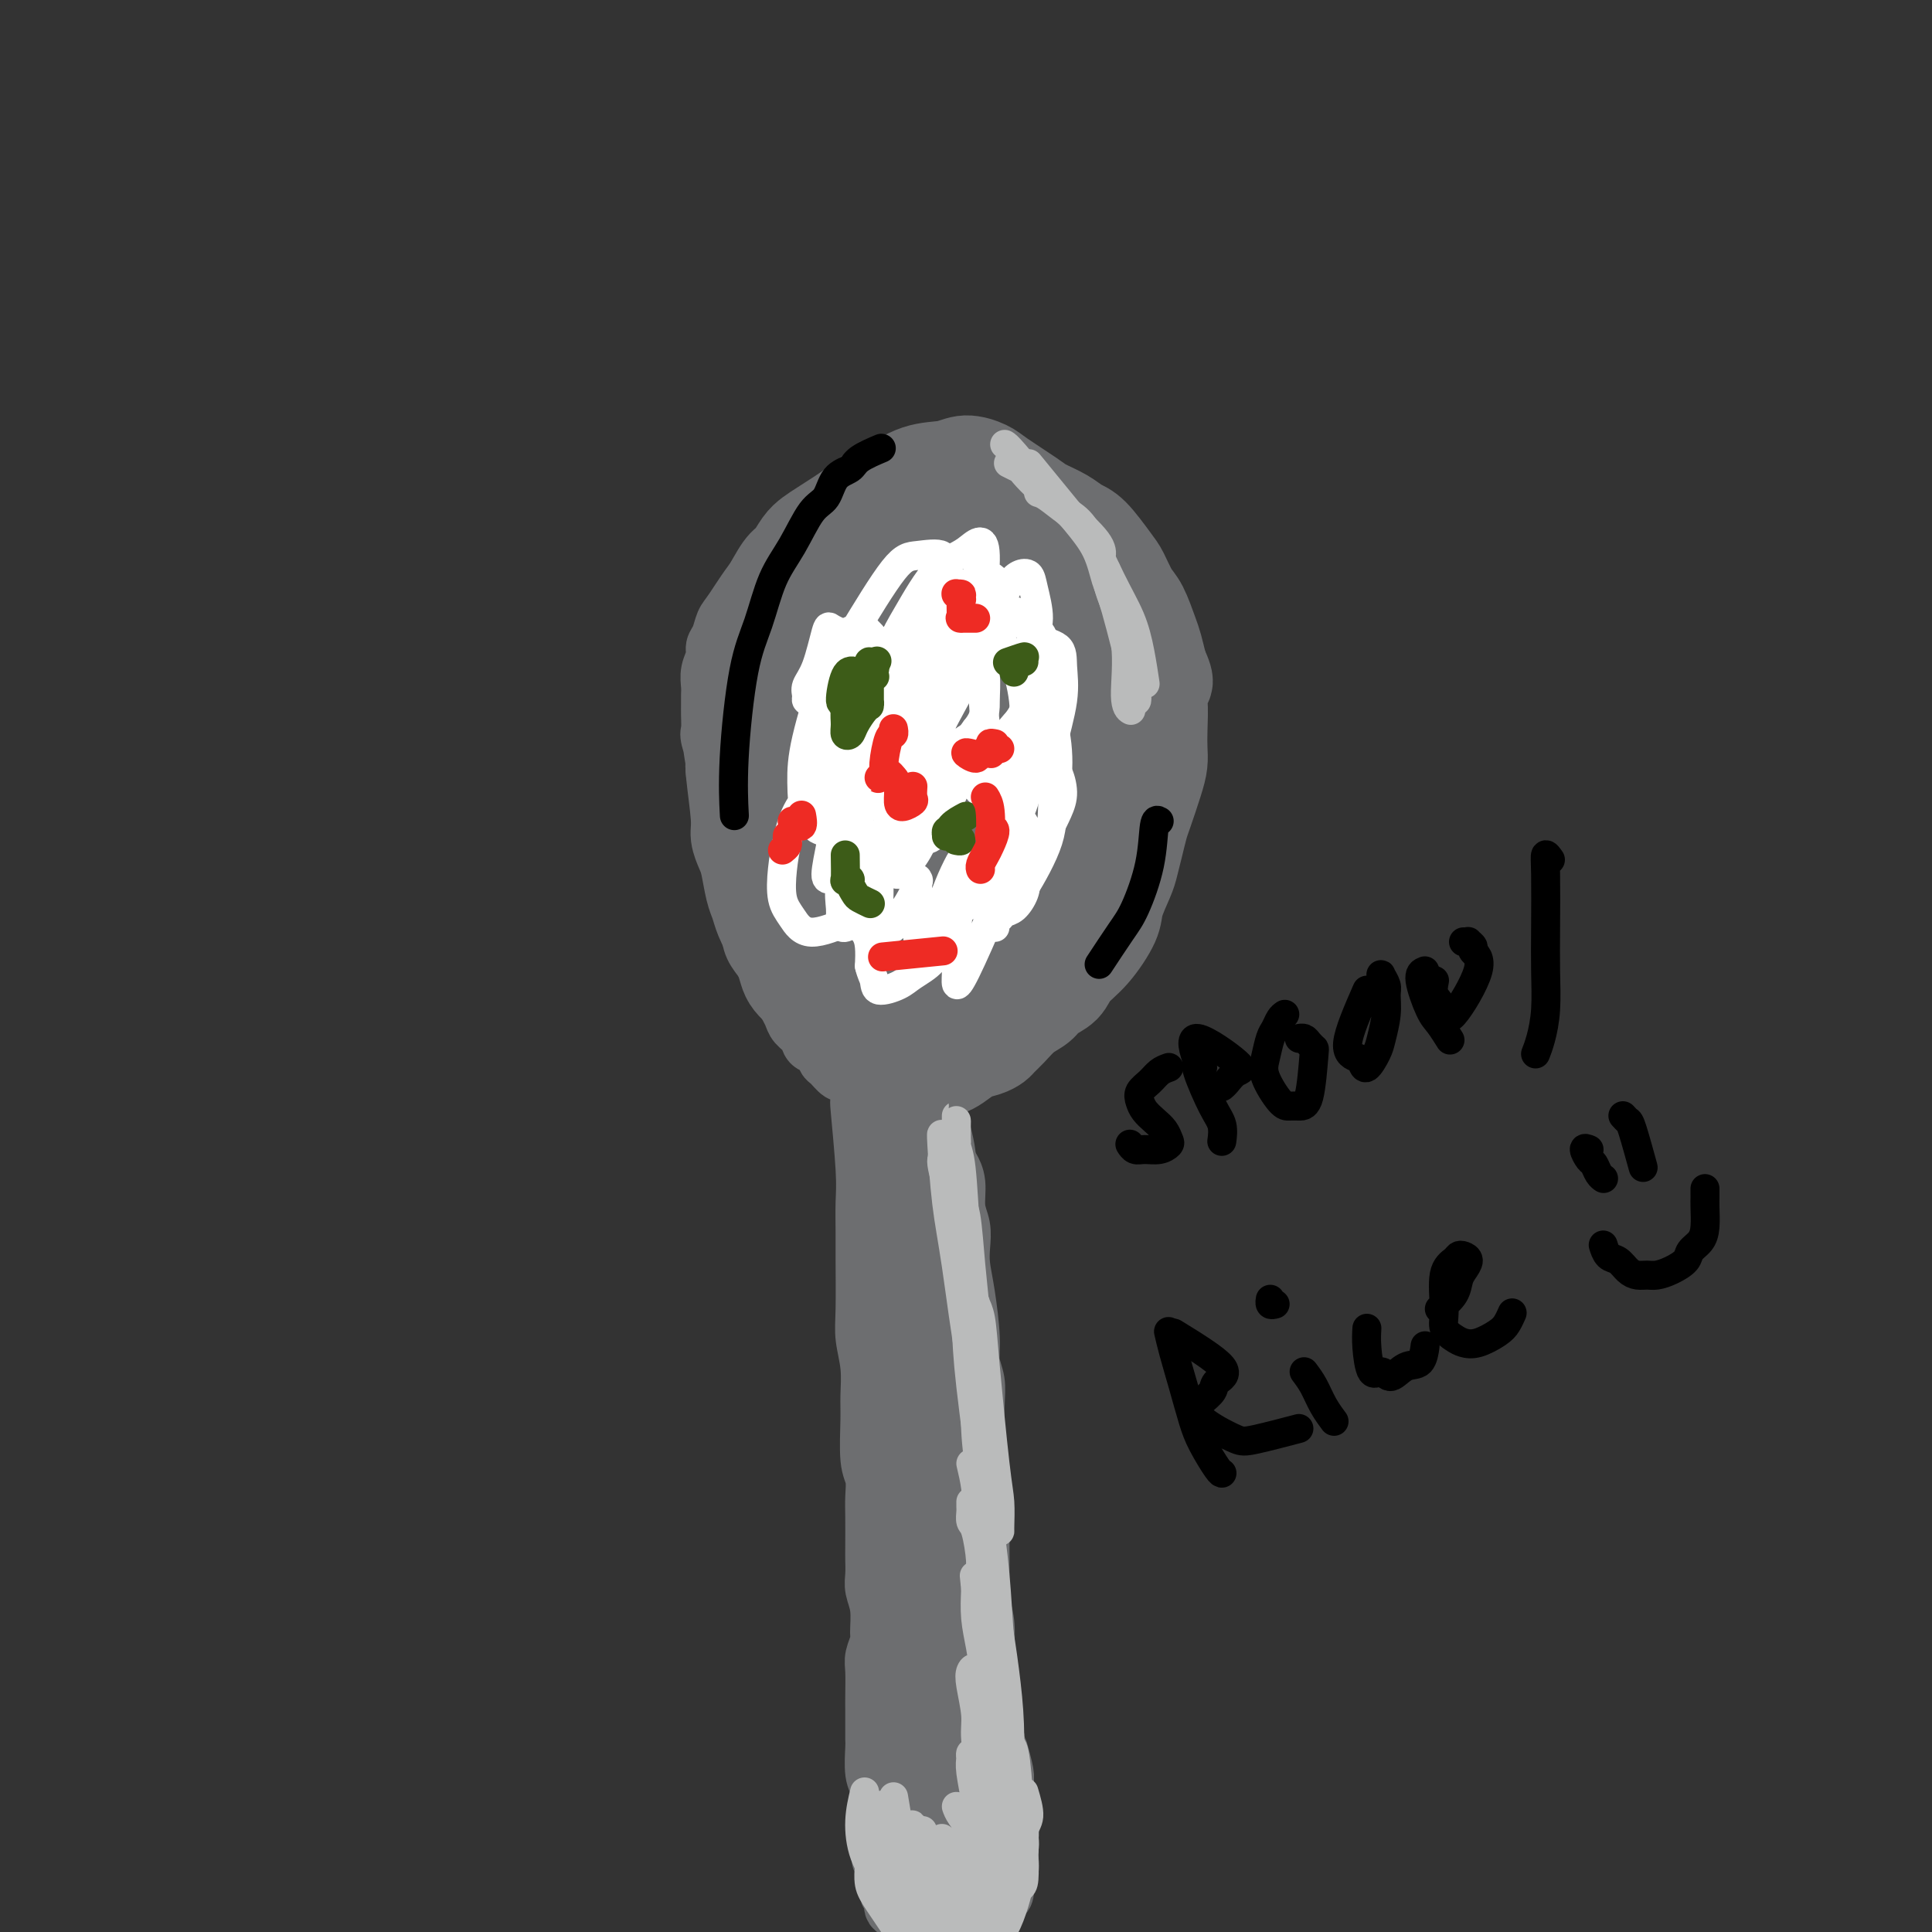 <svg viewBox='0 0 400 400' version='1.1' xmlns='http://www.w3.org/2000/svg' xmlns:xlink='http://www.w3.org/1999/xlink'><rect x="0" y="0" width="400" height="400" fill="#333333" stroke="none"/><g fill='none' stroke='#6D6E70' stroke-width='20' stroke-linecap='round' stroke-linejoin='round'><path d='M186,221c-1.169,-0.446 -2.339,-0.892 -3,-1c-0.661,-0.108 -0.815,0.122 -1,0c-0.185,-0.122 -0.402,-0.595 -1,-1c-0.598,-0.405 -1.578,-0.742 -2,-1c-0.422,-0.258 -0.287,-0.438 -1,-1c-0.713,-0.562 -2.274,-1.505 -3,-2c-0.726,-0.495 -0.617,-0.541 -1,-1c-0.383,-0.459 -1.258,-1.330 -2,-2c-0.742,-0.670 -1.351,-1.137 -2,-2c-0.649,-0.863 -1.339,-2.120 -2,-3c-0.661,-0.880 -1.293,-1.382 -2,-2c-0.707,-0.618 -1.488,-1.351 -2,-2c-0.512,-0.649 -0.753,-1.213 -1,-2c-0.247,-0.787 -0.500,-1.797 -1,-3c-0.500,-1.203 -1.247,-2.598 -2,-4c-0.753,-1.402 -1.511,-2.812 -2,-4c-0.489,-1.188 -0.710,-2.156 -1,-3c-0.290,-0.844 -0.651,-1.564 -1,-3c-0.349,-1.436 -0.686,-3.589 -1,-5c-0.314,-1.411 -0.606,-2.082 -1,-3c-0.394,-0.918 -0.890,-2.083 -1,-3c-0.110,-0.917 0.167,-1.584 0,-4c-0.167,-2.416 -0.778,-6.579 -1,-9c-0.222,-2.421 -0.056,-3.099 0,-4c0.056,-0.901 0.000,-2.026 0,-3c-0.000,-0.974 0.055,-1.797 0,-3c-0.055,-1.203 -0.221,-2.786 0,-4c0.221,-1.214 0.829,-2.058 1,-3c0.171,-0.942 -0.094,-1.984 0,-3c0.094,-1.016 0.547,-2.008 1,-3'/><path d='M154,137c0.262,-4.077 -0.082,-2.770 0,-3c0.082,-0.230 0.592,-1.999 1,-3c0.408,-1.001 0.714,-1.236 1,-2c0.286,-0.764 0.552,-2.057 1,-3c0.448,-0.943 1.079,-1.537 2,-3c0.921,-1.463 2.134,-3.794 3,-5c0.866,-1.206 1.386,-1.288 2,-2c0.614,-0.712 1.323,-2.054 2,-3c0.677,-0.946 1.323,-1.494 2,-2c0.677,-0.506 1.386,-0.969 3,-2c1.614,-1.031 4.133,-2.629 6,-4c1.867,-1.371 3.082,-2.516 4,-3c0.918,-0.484 1.538,-0.309 3,-1c1.462,-0.691 3.767,-2.248 6,-3c2.233,-0.752 4.395,-0.700 6,-1c1.605,-0.300 2.655,-0.954 4,-1c1.345,-0.046 2.986,0.515 4,1c1.014,0.485 1.402,0.893 3,2c1.598,1.107 4.408,2.912 6,4c1.592,1.088 1.967,1.457 3,2c1.033,0.543 2.724,1.260 4,2c1.276,0.740 2.138,1.504 3,2c0.862,0.496 1.725,0.724 3,2c1.275,1.276 2.961,3.598 4,5c1.039,1.402 1.430,1.883 2,3c0.570,1.117 1.318,2.871 2,4c0.682,1.129 1.296,1.632 2,3c0.704,1.368 1.497,3.599 2,5c0.503,1.401 0.715,1.972 1,3c0.285,1.028 0.642,2.514 1,4'/><path d='M240,138c2.166,4.696 0.581,2.938 0,3c-0.581,0.062 -0.158,1.946 0,4c0.158,2.054 0.050,4.280 0,6c-0.050,1.720 -0.041,2.935 0,4c0.041,1.065 0.113,1.982 0,3c-0.113,1.018 -0.412,2.139 -1,4c-0.588,1.861 -1.466,4.463 -2,6c-0.534,1.537 -0.725,2.007 -1,3c-0.275,0.993 -0.635,2.507 -1,4c-0.365,1.493 -0.736,2.966 -1,4c-0.264,1.034 -0.420,1.631 -1,3c-0.580,1.369 -1.582,3.511 -2,5c-0.418,1.489 -0.251,2.324 -1,4c-0.749,1.676 -2.412,4.192 -4,6c-1.588,1.808 -3.100,2.906 -4,4c-0.900,1.094 -1.189,2.183 -2,3c-0.811,0.817 -2.143,1.360 -3,2c-0.857,0.640 -1.237,1.376 -2,2c-0.763,0.624 -1.908,1.137 -3,2c-1.092,0.863 -2.130,2.076 -3,3c-0.870,0.924 -1.574,1.561 -2,2c-0.426,0.439 -0.576,0.682 -1,1c-0.424,0.318 -1.122,0.711 -2,1c-0.878,0.289 -1.936,0.473 -3,1c-1.064,0.527 -2.133,1.395 -3,2c-0.867,0.605 -1.531,0.946 -2,1c-0.469,0.054 -0.742,-0.178 -1,0c-0.258,0.178 -0.502,0.765 -1,1c-0.498,0.235 -1.249,0.117 -2,0'/><path d='M192,222c-2.777,1.315 -2.218,1.104 -2,1c0.218,-0.104 0.096,-0.099 0,0c-0.096,0.099 -0.167,0.292 0,0c0.167,-0.292 0.571,-1.068 1,-2c0.429,-0.932 0.885,-2.019 1,-3c0.115,-0.981 -0.109,-1.855 0,-4c0.109,-2.145 0.551,-5.560 1,-9c0.449,-3.440 0.904,-6.906 1,-11c0.096,-4.094 -0.169,-8.817 0,-14c0.169,-5.183 0.771,-10.827 1,-16c0.229,-5.173 0.086,-9.876 0,-15c-0.086,-5.124 -0.114,-10.669 0,-14c0.114,-3.331 0.371,-4.448 0,-5c-0.371,-0.552 -1.371,-0.540 -2,-1c-0.629,-0.460 -0.889,-1.392 -2,-1c-1.111,0.392 -3.073,2.109 -5,4c-1.927,1.891 -3.820,3.957 -5,7c-1.180,3.043 -1.649,7.063 -3,11c-1.351,3.937 -3.584,7.790 -2,14c1.584,6.210 6.985,14.779 10,18c3.015,3.221 3.645,1.096 5,-1c1.355,-2.096 3.436,-4.163 5,-6c1.564,-1.837 2.611,-3.443 4,-8c1.389,-4.557 3.121,-12.066 4,-18c0.879,-5.934 0.904,-10.295 1,-15c0.096,-4.705 0.263,-9.756 0,-14c-0.263,-4.244 -0.955,-7.681 -2,-10c-1.045,-2.319 -2.441,-3.520 -5,-3c-2.559,0.520 -6.279,2.760 -10,5'/><path d='M188,112c-5.287,9.959 -13.505,32.357 -17,47c-3.495,14.643 -2.266,21.531 0,29c2.266,7.469 5.570,15.521 8,17c2.430,1.479 3.988,-3.613 5,-4c1.012,-0.387 1.479,3.933 5,-11c3.521,-14.933 10.098,-49.119 13,-64c2.902,-14.881 2.130,-10.459 0,-14c-2.130,-3.541 -5.619,-15.047 -12,-10c-6.381,5.047 -15.653,26.645 -20,43c-4.347,16.355 -3.770,27.467 -4,36c-0.230,8.533 -1.268,14.488 1,19c2.268,4.512 7.842,7.580 11,8c3.158,0.420 3.901,-1.809 6,-7c2.099,-5.191 5.553,-13.344 8,-20c2.447,-6.656 3.885,-11.815 5,-17c1.115,-5.185 1.906,-10.395 2,-15c0.094,-4.605 -0.508,-8.605 -1,-12c-0.492,-3.395 -0.875,-6.186 -3,-9c-2.125,-2.814 -5.992,-5.651 -9,-6c-3.008,-0.349 -5.156,1.791 -8,4c-2.844,2.209 -6.384,4.488 -9,8c-2.616,3.512 -4.308,8.256 -6,13'/><path d='M163,147c-2.190,6.546 -4.665,16.411 -5,23c-0.335,6.589 1.469,9.902 3,13c1.531,3.098 2.789,5.980 5,7c2.211,1.020 5.377,0.179 8,-1c2.623,-1.179 4.704,-2.697 8,-8c3.296,-5.303 7.806,-14.391 11,-21c3.194,-6.609 5.071,-10.739 7,-15c1.929,-4.261 3.910,-8.655 5,-12c1.090,-3.345 1.290,-5.642 1,-6c-0.290,-0.358 -1.071,1.223 -2,4c-0.929,2.777 -2.005,6.748 -3,11c-0.995,4.252 -1.907,8.783 -3,13c-1.093,4.217 -2.367,8.121 -2,14c0.367,5.879 2.375,13.734 4,16c1.625,2.266 2.868,-1.055 4,-4c1.132,-2.945 2.153,-5.514 3,-8c0.847,-2.486 1.520,-4.891 3,-10c1.480,-5.109 3.766,-12.924 5,-18c1.234,-5.076 1.417,-7.412 2,-10c0.583,-2.588 1.565,-5.426 2,-7c0.435,-1.574 0.321,-1.883 0,-2c-0.321,-0.117 -0.850,-0.041 -2,3c-1.150,3.041 -2.922,9.048 -4,14c-1.078,4.952 -1.463,8.850 -2,13c-0.537,4.150 -1.224,8.552 -1,12c0.224,3.448 1.361,5.940 2,8c0.639,2.060 0.779,3.686 2,3c1.221,-0.686 3.521,-3.685 5,-7c1.479,-3.315 2.137,-6.947 3,-11c0.863,-4.053 1.932,-8.526 3,-13'/><path d='M225,148c2.164,-6.908 2.073,-8.678 2,-13c-0.073,-4.322 -0.128,-11.194 -1,-14c-0.872,-2.806 -2.560,-1.544 -4,0c-1.440,1.544 -2.632,3.372 -4,6c-1.368,2.628 -2.911,6.056 -4,10c-1.089,3.944 -1.726,8.403 -3,15c-1.274,6.597 -3.187,15.333 -4,21c-0.813,5.667 -0.525,8.265 0,10c0.525,1.735 1.286,2.608 2,3c0.714,0.392 1.380,0.303 3,-3c1.620,-3.303 4.195,-9.820 6,-15c1.805,-5.180 2.840,-9.022 4,-13c1.160,-3.978 2.446,-8.093 3,-12c0.554,-3.907 0.378,-7.606 0,-7c-0.378,0.606 -0.956,5.519 -2,9c-1.044,3.481 -2.553,5.532 -4,8c-1.447,2.468 -2.830,5.355 -4,8c-1.170,2.645 -2.126,5.049 -4,9c-1.874,3.951 -4.665,9.448 -6,12c-1.335,2.552 -1.212,2.160 -1,2c0.212,-0.160 0.514,-0.087 1,-1c0.486,-0.913 1.158,-2.813 2,-5c0.842,-2.187 1.856,-4.661 3,-8c1.144,-3.339 2.419,-7.541 3,-9c0.581,-1.459 0.468,-0.174 0,2c-0.468,2.174 -1.291,5.237 -2,9c-0.709,3.763 -1.303,8.225 -2,12c-0.697,3.775 -1.495,6.862 -3,11c-1.505,4.138 -3.716,9.325 -5,12c-1.284,2.675 -1.642,2.837 -2,3'/><path d='M199,210c-1.164,2.266 -0.575,0.430 0,-1c0.575,-1.430 1.136,-2.454 2,-5c0.864,-2.546 2.032,-6.613 3,-9c0.968,-2.387 1.735,-3.093 2,-4c0.265,-0.907 0.028,-2.017 0,-2c-0.028,0.017 0.154,1.159 0,2c-0.154,0.841 -0.644,1.381 -1,3c-0.356,1.619 -0.579,4.318 -1,6c-0.421,1.682 -1.041,2.348 -1,3c0.041,0.652 0.742,1.291 1,1c0.258,-0.291 0.074,-1.512 0,-2c-0.074,-0.488 -0.037,-0.244 0,0'/></g>
<g fill='none' stroke='#6D6E70' stroke-width='12' stroke-linecap='round' stroke-linejoin='round'><path d='M178,229c-0.113,-0.765 -0.227,-1.529 0,1c0.227,2.529 0.793,8.353 1,12c0.207,3.647 0.054,5.117 0,7c-0.054,1.883 -0.011,4.178 0,6c0.011,1.822 -0.011,3.169 0,6c0.011,2.831 0.056,7.145 0,10c-0.056,2.855 -0.212,4.252 0,6c0.212,1.748 0.793,3.846 1,6c0.207,2.154 0.041,4.365 0,6c-0.041,1.635 0.041,2.693 0,5c-0.041,2.307 -0.207,5.864 0,8c0.207,2.136 0.788,2.851 1,4c0.212,1.149 0.057,2.734 0,4c-0.057,1.266 -0.016,2.215 0,4c0.016,1.785 0.008,4.408 0,6c-0.008,1.592 -0.017,2.153 0,3c0.017,0.847 0.058,1.979 0,3c-0.058,1.021 -0.215,1.929 0,3c0.215,1.071 0.804,2.304 1,4c0.196,1.696 -0.000,3.854 0,5c0.000,1.146 0.196,1.279 0,2c-0.196,0.721 -0.785,2.030 -1,3c-0.215,0.970 -0.058,1.601 0,3c0.058,1.399 0.016,3.565 0,5c-0.016,1.435 -0.005,2.138 0,3c0.005,0.862 0.005,1.882 0,3c-0.005,1.118 -0.015,2.333 0,3c0.015,0.667 0.056,0.787 0,2c-0.056,1.213 -0.207,3.519 0,5c0.207,1.481 0.774,2.137 1,3c0.226,0.863 0.113,1.931 0,3'/><path d='M182,373c0.635,22.637 0.223,7.230 0,2c-0.223,-5.230 -0.257,-0.284 0,2c0.257,2.284 0.805,1.906 1,3c0.195,1.094 0.037,3.659 0,5c-0.037,1.341 0.047,1.457 0,2c-0.047,0.543 -0.225,1.511 0,2c0.225,0.489 0.852,0.498 1,1c0.148,0.502 -0.185,1.498 0,2c0.185,0.502 0.888,0.511 1,1c0.112,0.489 -0.365,1.459 0,2c0.365,0.541 1.573,0.653 2,1c0.427,0.347 0.073,0.930 0,1c-0.073,0.070 0.136,-0.373 1,0c0.864,0.373 2.382,1.560 3,2c0.618,0.440 0.335,0.132 1,0c0.665,-0.132 2.276,-0.087 3,0c0.724,0.087 0.560,0.216 1,0c0.440,-0.216 1.484,-0.779 2,-1c0.516,-0.221 0.505,-0.102 1,0c0.495,0.102 1.496,0.186 2,0c0.504,-0.186 0.513,-0.641 1,-1c0.487,-0.359 1.454,-0.621 2,-1c0.546,-0.379 0.672,-0.874 1,-1c0.328,-0.126 0.859,0.118 1,0c0.141,-0.118 -0.106,-0.599 0,-1c0.106,-0.401 0.567,-0.723 1,-1c0.433,-0.277 0.838,-0.508 1,-1c0.162,-0.492 0.081,-1.246 0,-2'/><path d='M208,390c1.022,-1.368 0.078,-0.789 0,-1c-0.078,-0.211 0.711,-1.211 1,-2c0.289,-0.789 0.077,-1.366 0,-2c-0.077,-0.634 -0.021,-1.326 0,-2c0.021,-0.674 0.007,-1.331 0,-2c-0.007,-0.669 -0.006,-1.349 0,-2c0.006,-0.651 0.016,-1.273 0,-2c-0.016,-0.727 -0.057,-1.560 0,-2c0.057,-0.440 0.212,-0.485 0,-1c-0.212,-0.515 -0.793,-1.498 -1,-2c-0.207,-0.502 -0.042,-0.524 0,-1c0.042,-0.476 -0.040,-1.406 0,-2c0.040,-0.594 0.203,-0.852 0,-2c-0.203,-1.148 -0.772,-3.185 -1,-4c-0.228,-0.815 -0.114,-0.407 0,0'/><path d='M202,300c-0.032,-3.335 -0.064,-6.670 0,-9c0.064,-2.330 0.224,-3.656 0,-5c-0.224,-1.344 -0.831,-2.708 -1,-4c-0.169,-1.292 0.099,-2.512 0,-5c-0.099,-2.488 -0.567,-6.243 -1,-9c-0.433,-2.757 -0.833,-4.516 -1,-6c-0.167,-1.484 -0.101,-2.692 0,-4c0.101,-1.308 0.237,-2.715 0,-4c-0.237,-1.285 -0.847,-2.448 -1,-4c-0.153,-1.552 0.151,-3.495 0,-5c-0.151,-1.505 -0.757,-2.573 -1,-3c-0.243,-0.427 -0.121,-0.214 0,0'/><path d='M195,225c-0.390,2.756 -0.780,5.512 -1,8c-0.220,2.488 -0.269,4.709 0,8c0.269,3.291 0.856,7.653 1,11c0.144,3.347 -0.154,5.679 0,8c0.154,2.321 0.759,4.632 1,7c0.241,2.368 0.116,4.794 0,7c-0.116,2.206 -0.225,4.194 0,7c0.225,2.806 0.782,6.430 1,9c0.218,2.570 0.097,4.084 0,6c-0.097,1.916 -0.171,4.233 0,6c0.171,1.767 0.585,2.983 1,5c0.415,2.017 0.829,4.835 1,7c0.171,2.165 0.099,3.679 0,5c-0.099,1.321 -0.224,2.450 0,4c0.224,1.550 0.796,3.521 1,5c0.204,1.479 0.038,2.465 0,4c-0.038,1.535 0.050,3.620 0,5c-0.050,1.380 -0.237,2.057 0,3c0.237,0.943 0.900,2.154 1,3c0.100,0.846 -0.361,1.327 0,3c0.361,1.673 1.546,4.538 2,6c0.454,1.462 0.178,1.521 0,2c-0.178,0.479 -0.258,1.377 0,2c0.258,0.623 0.854,0.971 1,2c0.146,1.029 -0.157,2.740 0,4c0.157,1.260 0.774,2.070 1,3c0.226,0.930 0.061,1.981 0,3c-0.061,1.019 -0.017,2.005 0,3c0.017,0.995 0.009,1.997 0,3'/><path d='M205,374c1.016,11.716 -0.445,5.006 -1,3c-0.555,-2.006 -0.205,0.691 0,2c0.205,1.309 0.263,1.228 0,1c-0.263,-0.228 -0.849,-0.604 -1,-2c-0.151,-1.396 0.132,-3.812 0,-6c-0.132,-2.188 -0.680,-4.148 -1,-7c-0.320,-2.852 -0.411,-6.597 -1,-11c-0.589,-4.403 -1.676,-9.465 -2,-14c-0.324,-4.535 0.116,-8.542 0,-14c-0.116,-5.458 -0.786,-12.367 -1,-17c-0.214,-4.633 0.030,-6.990 0,-9c-0.030,-2.010 -0.333,-3.674 -1,-9c-0.667,-5.326 -1.699,-14.313 -2,-18c-0.301,-3.687 0.130,-2.074 0,-2c-0.130,0.074 -0.819,-1.391 -1,-2c-0.181,-0.609 0.147,-0.361 0,-1c-0.147,-0.639 -0.769,-2.164 -1,-3c-0.231,-0.836 -0.073,-0.982 0,-1c0.073,-0.018 0.060,0.092 0,0c-0.060,-0.092 -0.167,-0.385 0,0c0.167,0.385 0.607,1.448 1,4c0.393,2.552 0.739,6.592 1,10c0.261,3.408 0.438,6.183 1,10c0.562,3.817 1.509,8.677 2,13c0.491,4.323 0.527,8.109 1,14c0.473,5.891 1.385,13.888 2,19c0.615,5.112 0.935,7.338 1,10c0.065,2.662 -0.124,5.761 0,8c0.124,2.239 0.562,3.620 1,5'/><path d='M203,357c1.774,15.310 1.208,7.583 1,5c-0.208,-2.583 -0.060,-0.024 0,1c0.060,1.024 0.030,0.512 0,0'/><path d='M187,217c0.008,-1.230 0.015,-2.461 0,-3c-0.015,-0.539 -0.053,-0.388 0,4c0.053,4.388 0.196,13.013 0,20c-0.196,6.987 -0.732,12.336 -1,18c-0.268,5.664 -0.267,11.644 0,17c0.267,5.356 0.801,10.088 1,15c0.199,4.912 0.063,10.004 0,13c-0.063,2.996 -0.054,3.897 0,4c0.054,0.103 0.153,-0.592 0,-2c-0.153,-1.408 -0.559,-3.528 -1,-6c-0.441,-2.472 -0.918,-5.295 -1,-11c-0.082,-5.705 0.231,-14.291 0,-21c-0.231,-6.709 -1.005,-11.541 -1,-16c0.005,-4.459 0.788,-8.545 1,-12c0.212,-3.455 -0.147,-6.280 0,-7c0.147,-0.720 0.800,0.665 1,3c0.200,2.335 -0.055,5.619 0,10c0.055,4.381 0.418,9.858 1,16c0.582,6.142 1.381,12.951 2,19c0.619,6.049 1.056,11.340 2,18c0.944,6.660 2.394,14.690 3,19c0.606,4.310 0.369,4.901 0,5c-0.369,0.099 -0.869,-0.293 -1,-1c-0.131,-0.707 0.109,-1.727 0,-6c-0.109,-4.273 -0.566,-11.798 -1,-18c-0.434,-6.202 -0.844,-11.081 -1,-17c-0.156,-5.919 -0.058,-12.879 0,-19c0.058,-6.121 0.078,-11.404 0,-16c-0.078,-4.596 -0.252,-8.507 0,-12c0.252,-3.493 0.929,-6.570 1,-8c0.071,-1.430 -0.465,-1.215 -1,-1'/><path d='M191,222c-0.480,-15.326 -0.181,-4.643 0,-1c0.181,3.643 0.245,0.244 0,-1c-0.245,-1.244 -0.797,-0.333 -1,0c-0.203,0.333 -0.055,0.088 0,0c0.055,-0.088 0.018,-0.020 0,0c-0.018,0.020 -0.016,-0.009 0,0c0.016,0.009 0.046,0.057 0,0c-0.046,-0.057 -0.167,-0.217 0,0c0.167,0.217 0.624,0.812 1,2c0.376,1.188 0.672,2.971 1,5c0.328,2.029 0.690,4.305 1,7c0.310,2.695 0.570,5.810 1,9c0.430,3.190 1.030,6.456 2,15c0.970,8.544 2.309,22.367 3,30c0.691,7.633 0.735,9.076 1,13c0.265,3.924 0.751,10.331 1,14c0.249,3.669 0.263,4.602 0,7c-0.263,2.398 -0.802,6.261 -1,9c-0.198,2.739 -0.057,4.354 0,5c0.057,0.646 0.028,0.323 0,0'/><path d='M194,222c0.065,0.933 0.129,1.866 0,3c-0.129,1.134 -0.452,2.469 0,5c0.452,2.531 1.679,6.258 2,9c0.321,2.742 -0.264,4.498 0,7c0.264,2.502 1.376,5.751 2,9c0.624,3.249 0.758,6.498 1,9c0.242,2.502 0.590,4.258 1,8c0.410,3.742 0.880,9.472 1,13c0.120,3.528 -0.111,4.855 0,7c0.111,2.145 0.565,5.108 1,8c0.435,2.892 0.852,5.714 1,8c0.148,2.286 0.025,4.038 0,7c-0.025,2.962 0.046,7.135 0,10c-0.046,2.865 -0.208,4.423 0,6c0.208,1.577 0.788,3.173 1,5c0.212,1.827 0.057,3.886 0,6c-0.057,2.114 -0.015,4.283 0,6c0.015,1.717 0.004,2.982 0,4c-0.004,1.018 -0.001,1.791 0,3c0.001,1.209 0.000,2.855 0,4c-0.000,1.145 -0.000,1.789 0,3c0.000,1.211 0.000,2.989 0,4c-0.000,1.011 -0.000,1.254 0,2c0.000,0.746 0.000,1.996 0,3c-0.000,1.004 -0.000,1.764 0,3c0.000,1.236 0.000,2.950 0,4c-0.000,1.050 -0.000,1.436 0,2c0.000,0.564 0.000,1.306 0,2c-0.000,0.694 -0.000,1.341 0,2c0.000,0.659 0.000,1.329 0,2'/><path d='M204,386c-0.026,12.703 -0.591,5.461 -1,3c-0.409,-2.461 -0.662,-0.139 -1,1c-0.338,1.139 -0.762,1.096 -1,1c-0.238,-0.096 -0.290,-0.244 -1,0c-0.710,0.244 -2.077,0.880 -3,1c-0.923,0.120 -1.403,-0.277 -2,-1c-0.597,-0.723 -1.312,-1.774 -2,-3c-0.688,-1.226 -1.350,-2.628 -2,-4c-0.650,-1.372 -1.288,-2.714 -2,-5c-0.712,-2.286 -1.497,-5.516 -2,-8c-0.503,-2.484 -0.724,-4.222 -1,-7c-0.276,-2.778 -0.606,-6.598 -1,-8c-0.394,-1.402 -0.852,-0.388 -1,-8c-0.148,-7.612 0.015,-23.849 0,-30c-0.015,-6.151 -0.208,-2.215 0,0c0.208,2.215 0.818,2.708 1,4c0.182,1.292 -0.064,3.381 0,6c0.064,2.619 0.438,5.768 1,9c0.562,3.232 1.312,6.547 2,10c0.688,3.453 1.314,7.043 2,12c0.686,4.957 1.434,11.280 2,15c0.566,3.720 0.952,4.836 1,6c0.048,1.164 -0.243,2.376 0,3c0.243,0.624 1.018,0.659 1,-1c-0.018,-1.659 -0.830,-5.012 -1,-8c-0.170,-2.988 0.300,-5.612 0,-9c-0.300,-3.388 -1.372,-7.539 -2,-12c-0.628,-4.461 -0.814,-9.230 -1,-14'/><path d='M190,339c-0.625,-9.130 -0.687,-9.955 -1,-13c-0.313,-3.045 -0.878,-8.309 -1,-11c-0.122,-2.691 0.198,-2.808 0,-1c-0.198,1.808 -0.913,5.543 -1,11c-0.087,5.457 0.453,12.638 1,18c0.547,5.362 1.102,8.907 2,13c0.898,4.093 2.138,8.736 3,12c0.862,3.264 1.344,5.150 2,7c0.656,1.850 1.485,3.663 2,4c0.515,0.337 0.714,-0.802 1,-3c0.286,-2.198 0.658,-5.456 1,-6c0.342,-0.544 0.653,1.624 -1,-9c-1.653,-10.624 -5.269,-34.042 -7,-45c-1.731,-10.958 -1.575,-9.458 -2,-10c-0.425,-0.542 -1.430,-3.127 -2,-4c-0.570,-0.873 -0.704,-0.033 -1,2c-0.296,2.033 -0.755,5.259 -1,8c-0.245,2.741 -0.276,4.997 0,7c0.276,2.003 0.857,3.753 1,5c0.143,1.247 -0.154,1.989 0,2c0.154,0.011 0.758,-0.711 1,-1c0.242,-0.289 0.121,-0.144 0,0'/><path d='M179,223c0.089,-0.002 0.178,-0.005 0,0c-0.178,0.005 -0.624,0.017 -1,0c-0.376,-0.017 -0.682,-0.064 -1,0c-0.318,0.064 -0.649,0.240 -1,0c-0.351,-0.240 -0.723,-0.894 -1,-1c-0.277,-0.106 -0.459,0.337 -1,0c-0.541,-0.337 -1.439,-1.455 -2,-2c-0.561,-0.545 -0.784,-0.516 -1,-1c-0.216,-0.484 -0.425,-1.480 -1,-2c-0.575,-0.520 -1.516,-0.562 -2,-1c-0.484,-0.438 -0.510,-1.271 -1,-2c-0.490,-0.729 -1.444,-1.354 -2,-2c-0.556,-0.646 -0.712,-1.314 -1,-2c-0.288,-0.686 -0.706,-1.390 -1,-2c-0.294,-0.610 -0.464,-1.124 -1,-2c-0.536,-0.876 -1.439,-2.113 -2,-3c-0.561,-0.887 -0.780,-1.424 -1,-2c-0.220,-0.576 -0.441,-1.193 -1,-2c-0.559,-0.807 -1.455,-1.805 -2,-3c-0.545,-1.195 -0.737,-2.587 -1,-4c-0.263,-1.413 -0.595,-2.847 -1,-4c-0.405,-1.153 -0.883,-2.026 -1,-3c-0.117,-0.974 0.127,-2.049 0,-3c-0.127,-0.951 -0.625,-1.779 -1,-3c-0.375,-1.221 -0.626,-2.834 -1,-4c-0.374,-1.166 -0.871,-1.884 -1,-3c-0.129,-1.116 0.110,-2.629 0,-4c-0.110,-1.371 -0.568,-2.600 -1,-4c-0.432,-1.400 -0.838,-2.971 -1,-4c-0.162,-1.029 -0.081,-1.514 0,-2'/><path d='M148,158c-1.177,-6.171 -0.119,-2.598 0,-2c0.119,0.598 -0.700,-1.779 -1,-3c-0.300,-1.221 -0.080,-1.285 0,-2c0.080,-0.715 0.020,-2.081 0,-3c-0.020,-0.919 -0.001,-1.391 0,-2c0.001,-0.609 -0.014,-1.357 0,-2c0.014,-0.643 0.059,-1.182 0,-2c-0.059,-0.818 -0.223,-1.914 0,-3c0.223,-1.086 0.834,-2.163 1,-3c0.166,-0.837 -0.112,-1.435 0,-2c0.112,-0.565 0.616,-1.097 1,-2c0.384,-0.903 0.650,-2.176 1,-3c0.350,-0.824 0.785,-1.200 2,-3c1.215,-1.800 3.212,-5.023 5,-7c1.788,-1.977 3.368,-2.708 4,-3c0.632,-0.292 0.316,-0.146 0,0'/><path d='M168,121c0.433,-0.177 0.867,-0.354 0,2c-0.867,2.354 -3.033,7.238 -4,13c-0.967,5.762 -0.733,12.400 -1,17c-0.267,4.600 -1.033,7.162 0,16c1.033,8.838 3.867,23.954 5,30c1.133,6.046 0.567,3.023 0,0'/></g>
<g fill='none' stroke='#000000' stroke-width='6' stroke-linecap='round' stroke-linejoin='round'><path d='M182,93c0.414,-0.174 0.827,-0.348 0,0c-0.827,0.348 -2.895,1.220 -4,2c-1.105,0.780 -1.246,1.470 -2,2c-0.754,0.530 -2.120,0.899 -3,2c-0.880,1.101 -1.274,2.932 -2,4c-0.726,1.068 -1.783,1.373 -3,3c-1.217,1.627 -2.593,4.576 -4,7c-1.407,2.424 -2.846,4.321 -4,7c-1.154,2.679 -2.022,6.138 -3,9c-0.978,2.862 -2.066,5.128 -3,10c-0.934,4.872 -1.713,12.350 -2,18c-0.287,5.650 -0.082,9.471 0,11c0.082,1.529 0.041,0.764 0,0'/><path d='M240,170c-0.385,-0.238 -0.769,-0.476 -1,1c-0.231,1.476 -0.308,4.666 -1,8c-0.692,3.334 -2.000,6.811 -3,9c-1.000,2.189 -1.692,3.089 -3,5c-1.308,1.911 -3.231,4.832 -4,6c-0.769,1.168 -0.385,0.584 0,0'/></g>
<g fill='none' stroke='#BABBBB' stroke-width='6' stroke-linecap='round' stroke-linejoin='round'><path d='M195,235c-0.071,-0.258 -0.142,-0.516 0,2c0.142,2.516 0.497,7.807 1,12c0.503,4.193 1.154,7.289 2,13c0.846,5.711 1.887,14.036 3,20c1.113,5.964 2.300,9.567 3,13c0.700,3.433 0.914,6.695 1,8c0.086,1.305 0.043,0.652 0,0'/><path d='M196,239c-0.602,0.184 -1.203,0.369 -1,2c0.203,1.631 1.211,4.709 2,8c0.789,3.291 1.361,6.796 2,10c0.639,3.204 1.347,6.106 2,12c0.653,5.894 1.253,14.779 2,22c0.747,7.221 1.642,12.777 2,15c0.358,2.223 0.179,1.111 0,0'/><path d='M197,246c0.251,0.048 0.502,0.096 1,3c0.498,2.904 1.244,8.665 2,16c0.756,7.335 1.522,16.244 2,22c0.478,5.756 0.667,8.357 1,13c0.333,4.643 0.809,11.326 1,14c0.191,2.674 0.095,1.337 0,0'/><path d='M197,250c0.742,1.413 1.484,2.825 2,7c0.516,4.175 0.806,11.112 1,16c0.194,4.888 0.290,7.728 1,14c0.710,6.272 2.033,15.975 3,23c0.967,7.025 1.580,11.371 2,16c0.420,4.629 0.649,9.540 1,14c0.351,4.460 0.825,8.470 1,11c0.175,2.530 0.050,3.580 0,4c-0.050,0.420 -0.025,0.210 0,0'/><path d='M201,303c0.386,1.636 0.773,3.272 1,5c0.227,1.728 0.296,3.547 1,8c0.704,4.453 2.045,11.540 3,17c0.955,5.460 1.524,9.292 2,13c0.476,3.708 0.860,7.293 1,11c0.140,3.707 0.038,7.537 0,10c-0.038,2.463 -0.011,3.561 0,4c0.011,0.439 0.005,0.220 0,0'/><path d='M206,345c-0.620,-0.265 -1.240,-0.530 -1,1c0.240,1.530 1.340,4.854 2,8c0.660,3.146 0.881,6.114 1,8c0.119,1.886 0.137,2.691 0,7c-0.137,4.309 -0.429,12.121 -1,16c-0.571,3.879 -1.421,3.823 -2,5c-0.579,1.177 -0.887,3.586 -1,5c-0.113,1.414 -0.032,1.833 0,2c0.032,0.167 0.016,0.084 0,0'/><path d='M210,366c-0.537,-0.023 -1.073,-0.045 -1,1c0.073,1.045 0.756,3.159 1,5c0.244,1.841 0.047,3.411 0,5c-0.047,1.589 0.054,3.196 0,5c-0.054,1.804 -0.262,3.803 -1,6c-0.738,2.197 -2.006,4.591 -3,6c-0.994,1.409 -1.712,1.831 -2,2c-0.288,0.169 -0.144,0.084 0,0'/><path d='M212,371c0.551,1.859 1.102,3.718 1,5c-0.102,1.282 -0.856,1.988 -1,3c-0.144,1.012 0.323,2.329 0,4c-0.323,1.671 -1.435,3.695 -2,5c-0.565,1.305 -0.582,1.891 -1,3c-0.418,1.109 -1.236,2.741 -2,4c-0.764,1.259 -1.475,2.147 -2,3c-0.525,0.853 -0.864,1.672 -1,2c-0.136,0.328 -0.068,0.164 0,0'/><path d='M204,370c-0.529,-0.517 -1.058,-1.033 -1,0c0.058,1.033 0.702,3.617 1,5c0.298,1.383 0.250,1.567 0,3c-0.250,1.433 -0.704,4.117 -1,6c-0.296,1.883 -0.436,2.967 -1,4c-0.564,1.033 -1.552,2.017 -2,3c-0.448,0.983 -0.355,1.966 -1,3c-0.645,1.034 -2.029,2.120 -3,3c-0.971,0.880 -1.528,1.556 -2,2c-0.472,0.444 -0.858,0.658 -1,1c-0.142,0.342 -0.041,0.812 0,1c0.041,0.188 0.020,0.094 0,0'/><path d='M179,371c-0.452,1.900 -0.904,3.801 -1,6c-0.096,2.199 0.164,4.698 1,7c0.836,2.302 2.249,4.407 3,6c0.751,1.593 0.840,2.674 2,5c1.160,2.326 3.389,5.895 5,8c1.611,2.105 2.603,2.744 3,3c0.397,0.256 0.198,0.128 0,0'/><path d='M183,374c-1.030,-0.375 -2.060,-0.750 -2,2c0.060,2.750 1.211,8.625 2,12c0.789,3.375 1.217,4.250 2,6c0.783,1.750 1.921,4.376 3,6c1.079,1.624 2.098,2.245 3,3c0.902,0.755 1.686,1.644 2,2c0.314,0.356 0.157,0.178 0,0'/><path d='M185,372c1.096,6.588 2.192,13.177 3,17c0.808,3.823 1.327,4.881 2,6c0.673,1.119 1.500,2.300 2,3c0.500,0.700 0.673,0.919 1,1c0.327,0.081 0.808,0.023 1,0c0.192,-0.023 0.096,-0.012 0,0'/><path d='M189,378c-0.204,-0.318 -0.409,-0.635 0,2c0.409,2.635 1.430,8.223 2,11c0.570,2.777 0.689,2.744 1,3c0.311,0.256 0.815,0.800 1,1c0.185,0.200 0.053,0.057 0,0c-0.053,-0.057 -0.026,-0.029 0,0'/><path d='M191,379c0.342,2.018 0.684,4.036 1,6c0.316,1.964 0.607,3.874 1,5c0.393,1.126 0.890,1.467 1,2c0.110,0.533 -0.167,1.256 0,1c0.167,-0.256 0.777,-1.491 1,-3c0.223,-1.509 0.060,-3.291 0,-5c-0.060,-1.709 -0.017,-3.345 0,-4c0.017,-0.655 0.009,-0.327 0,0'/><path d='M197,384c-0.114,-0.411 -0.227,-0.821 0,1c0.227,1.821 0.796,5.875 1,8c0.204,2.125 0.045,2.321 0,2c-0.045,-0.321 0.026,-1.158 0,-2c-0.026,-0.842 -0.148,-1.690 0,-3c0.148,-1.310 0.565,-3.084 1,-5c0.435,-1.916 0.889,-3.974 1,-5c0.111,-1.026 -0.121,-1.019 0,-1c0.121,0.019 0.596,0.052 1,1c0.404,0.948 0.738,2.813 1,4c0.262,1.187 0.452,1.696 0,4c-0.452,2.304 -1.548,6.404 -2,8c-0.452,1.596 -0.261,0.687 0,0c0.261,-0.687 0.593,-1.154 1,-2c0.407,-0.846 0.890,-2.073 1,-3c0.110,-0.927 -0.152,-1.553 0,-2c0.152,-0.447 0.718,-0.713 1,-1c0.282,-0.287 0.279,-0.593 0,0c-0.279,0.593 -0.834,2.086 -1,3c-0.166,0.914 0.058,1.249 0,2c-0.058,0.751 -0.398,1.918 -1,3c-0.602,1.082 -1.467,2.080 -2,3c-0.533,0.920 -0.733,1.764 -1,2c-0.267,0.236 -0.600,-0.136 -1,0c-0.400,0.136 -0.867,0.780 -1,1c-0.133,0.220 0.067,0.018 0,0c-0.067,-0.018 -0.403,0.149 -1,0c-0.597,-0.149 -1.456,-0.614 -2,-1c-0.544,-0.386 -0.772,-0.693 -1,-1'/><path d='M192,400c-0.947,-0.163 -0.813,-0.071 -1,0c-0.187,0.071 -0.694,0.120 -1,0c-0.306,-0.120 -0.411,-0.410 -1,-1c-0.589,-0.590 -1.664,-1.482 -2,-2c-0.336,-0.518 0.065,-0.662 0,-1c-0.065,-0.338 -0.595,-0.868 -1,-1c-0.405,-0.132 -0.683,0.136 -1,0c-0.317,-0.136 -0.673,-0.676 -1,-1c-0.327,-0.324 -0.627,-0.433 -1,-1c-0.373,-0.567 -0.821,-1.590 -1,-2c-0.179,-0.410 -0.090,-0.205 0,0'/><path d='M212,382c-0.015,0.329 -0.031,0.658 0,2c0.031,1.342 0.108,3.696 0,5c-0.108,1.304 -0.401,1.558 -1,2c-0.599,0.442 -1.505,1.071 -2,2c-0.495,0.929 -0.578,2.159 -1,3c-0.422,0.841 -1.182,1.294 -2,2c-0.818,0.706 -1.694,1.665 -2,2c-0.306,0.335 -0.040,0.045 0,0c0.040,-0.045 -0.144,0.155 0,0c0.144,-0.155 0.615,-0.663 1,-1c0.385,-0.337 0.684,-0.501 1,-1c0.316,-0.499 0.649,-1.333 1,-2c0.351,-0.667 0.721,-1.165 1,-2c0.279,-0.835 0.468,-2.005 1,-3c0.532,-0.995 1.407,-1.813 2,-3c0.593,-1.187 0.905,-2.742 1,-4c0.095,-1.258 -0.026,-2.218 0,-3c0.026,-0.782 0.199,-1.387 0,-2c-0.199,-0.613 -0.771,-1.236 -1,-2c-0.229,-0.764 -0.115,-1.671 0,-2c0.115,-0.329 0.231,-0.082 0,0c-0.231,0.082 -0.808,-0.003 -1,0c-0.192,0.003 0.001,0.092 0,0c-0.001,-0.092 -0.196,-0.365 0,0c0.196,0.365 0.784,1.367 1,2c0.216,0.633 0.062,0.895 0,1c-0.062,0.105 -0.031,0.052 0,0'/><path d='M211,373c-0.301,-4.052 -0.602,-8.104 -1,-10c-0.398,-1.896 -0.894,-1.637 -1,-2c-0.106,-0.363 0.178,-1.349 0,-2c-0.178,-0.651 -0.817,-0.966 -1,-2c-0.183,-1.034 0.092,-2.786 0,-4c-0.092,-1.214 -0.551,-1.888 -1,-3c-0.449,-1.112 -0.890,-2.660 -1,-4c-0.110,-1.340 0.110,-2.470 0,-4c-0.110,-1.530 -0.551,-3.459 -1,-5c-0.449,-1.541 -0.908,-2.693 -1,-4c-0.092,-1.307 0.182,-2.769 0,-4c-0.182,-1.231 -0.819,-2.232 -1,-3c-0.181,-0.768 0.095,-1.305 0,-3c-0.095,-1.695 -0.561,-4.549 -1,-6c-0.439,-1.451 -0.850,-1.499 -1,-2c-0.150,-0.501 -0.040,-1.455 0,-2c0.040,-0.545 0.011,-0.682 0,-1c-0.011,-0.318 -0.003,-0.816 0,-1c0.003,-0.184 0.001,-0.052 0,0c-0.001,0.052 -0.000,0.026 0,0'/><path d='M205,329c-0.340,-4.062 -0.680,-8.124 -1,-12c-0.320,-3.876 -0.622,-7.568 -1,-11c-0.378,-3.432 -0.834,-6.606 -1,-10c-0.166,-3.394 -0.041,-7.008 0,-11c0.041,-3.992 -0.001,-8.360 0,-11c0.001,-2.640 0.045,-3.550 0,-4c-0.045,-0.450 -0.180,-0.440 0,0c0.180,0.440 0.675,1.308 1,3c0.325,1.692 0.479,4.206 1,10c0.521,5.794 1.407,14.868 2,20c0.593,5.132 0.891,6.324 1,8c0.109,1.676 0.027,3.838 0,5c-0.027,1.162 0.000,1.325 0,1c-0.000,-0.325 -0.027,-1.137 0,-2c0.027,-0.863 0.109,-1.778 0,-3c-0.109,-1.222 -0.411,-2.751 -1,-6c-0.589,-3.249 -1.467,-8.219 -2,-12c-0.533,-3.781 -0.721,-6.374 -1,-10c-0.279,-3.626 -0.649,-8.285 -1,-12c-0.351,-3.715 -0.682,-6.486 -1,-10c-0.318,-3.514 -0.622,-7.771 -1,-10c-0.378,-2.229 -0.830,-2.429 -1,-3c-0.170,-0.571 -0.060,-1.514 0,-2c0.060,-0.486 0.068,-0.514 0,0c-0.068,0.514 -0.214,1.571 0,3c0.214,1.429 0.788,3.231 1,5c0.212,1.769 0.060,3.505 0,5c-0.060,1.495 -0.030,2.747 0,4'/><path d='M200,264c0.364,2.721 0.773,2.025 1,2c0.227,-0.025 0.272,0.623 0,0c-0.272,-0.623 -0.862,-2.516 -1,-4c-0.138,-1.484 0.174,-2.559 0,-4c-0.174,-1.441 -0.835,-3.249 -1,-5c-0.165,-1.751 0.166,-3.445 0,-6c-0.166,-2.555 -0.830,-5.971 -1,-8c-0.170,-2.029 0.154,-2.672 0,-3c-0.154,-0.328 -0.788,-0.342 -1,0c-0.212,0.342 -0.004,1.039 0,2c0.004,0.961 -0.195,2.185 0,4c0.195,1.815 0.784,4.220 1,6c0.216,1.780 0.058,2.936 0,2c-0.058,-0.936 -0.015,-3.962 0,-6c0.015,-2.038 0.004,-3.087 0,-4c-0.004,-0.913 -0.001,-1.691 0,-3c0.001,-1.309 0.001,-3.149 0,-4c-0.001,-0.851 -0.001,-0.712 0,-1c0.001,-0.288 0.003,-1.002 0,-1c-0.003,0.002 -0.012,0.721 0,1c0.012,0.279 0.045,0.119 0,1c-0.045,0.881 -0.167,2.804 0,4c0.167,1.196 0.623,1.665 1,5c0.377,3.335 0.676,9.537 1,14c0.324,4.463 0.675,7.186 1,10c0.325,2.814 0.626,5.719 1,11c0.374,5.281 0.821,12.937 1,16c0.179,3.063 0.089,1.531 0,0'/><path d='M180,379c-0.008,0.915 -0.017,1.831 0,3c0.017,1.169 0.059,2.593 0,4c-0.059,1.407 -0.218,2.797 0,4c0.218,1.203 0.815,2.217 2,4c1.185,1.783 2.958,4.334 4,6c1.042,1.666 1.351,2.447 2,3c0.649,0.553 1.636,0.880 2,1c0.364,0.120 0.104,0.034 0,0c-0.104,-0.034 -0.052,-0.017 0,0'/><path d='M183,392c0.716,2.166 1.432,4.332 2,6c0.568,1.668 0.987,2.839 2,4c1.013,1.161 2.619,2.313 4,3c1.381,0.687 2.537,0.911 3,1c0.463,0.089 0.231,0.045 0,0'/><path d='M211,389c0.066,0.109 0.131,0.219 0,1c-0.131,0.781 -0.459,2.234 -1,4c-0.541,1.766 -1.294,3.846 -2,5c-0.706,1.154 -1.364,1.381 -2,2c-0.636,0.619 -1.248,1.628 -2,2c-0.752,0.372 -1.643,0.106 -2,0c-0.357,-0.106 -0.178,-0.053 0,0'/><path d='M198,374c0.188,0.538 0.376,1.077 1,2c0.624,0.923 1.685,2.231 2,3c0.315,0.769 -0.115,0.999 0,1c0.115,0.001 0.777,-0.227 1,-1c0.223,-0.773 0.007,-2.092 0,-3c-0.007,-0.908 0.193,-1.405 0,-3c-0.193,-1.595 -0.781,-4.289 -1,-6c-0.219,-1.711 -0.069,-2.438 0,-3c0.069,-0.562 0.057,-0.959 0,-1c-0.057,-0.041 -0.159,0.274 0,1c0.159,0.726 0.580,1.864 1,3c0.420,1.136 0.841,2.271 1,3c0.159,0.729 0.058,1.051 0,1c-0.058,-0.051 -0.072,-0.475 0,-1c0.072,-0.525 0.229,-1.152 0,-3c-0.229,-1.848 -0.843,-4.916 -1,-7c-0.157,-2.084 0.142,-3.184 0,-5c-0.142,-1.816 -0.724,-4.349 -1,-6c-0.276,-1.651 -0.247,-2.422 0,-3c0.247,-0.578 0.711,-0.964 1,0c0.289,0.964 0.404,3.279 1,5c0.596,1.721 1.673,2.849 2,4c0.327,1.151 -0.098,2.326 0,3c0.098,0.674 0.717,0.846 1,1c0.283,0.154 0.230,0.290 0,-1c-0.230,-1.290 -0.636,-4.006 -1,-6c-0.364,-1.994 -0.685,-3.266 -1,-5c-0.315,-1.734 -0.623,-3.928 -1,-6c-0.377,-2.072 -0.822,-4.020 -1,-6c-0.178,-1.980 -0.089,-3.990 0,-6'/><path d='M202,329c-0.500,-4.833 -0.250,-2.417 0,0'/><path d='M204,346c0.514,0.938 1.027,1.876 1,1c-0.027,-0.876 -0.595,-3.565 -1,-6c-0.405,-2.435 -0.648,-4.617 -1,-7c-0.352,-2.383 -0.815,-4.967 -1,-6c-0.185,-1.033 -0.093,-0.517 0,0'/><path d='M208,92c0.271,0.162 0.542,0.324 2,2c1.458,1.676 4.103,4.866 6,7c1.897,2.134 3.044,3.211 5,5c1.956,1.789 4.719,4.289 6,6c1.281,1.711 1.080,2.632 1,3c-0.080,0.368 -0.040,0.184 0,0'/><path d='M215,102c0.481,0.137 0.961,0.274 2,1c1.039,0.726 2.635,2.039 4,3c1.365,0.961 2.499,1.568 4,4c1.501,2.432 3.369,6.688 5,10c1.631,3.312 3.025,5.682 4,8c0.975,2.318 1.532,4.586 2,7c0.468,2.414 0.848,4.976 1,6c0.152,1.024 0.076,0.512 0,0'/><path d='M229,118c0.075,1.290 0.150,2.581 1,5c0.850,2.419 2.475,5.968 3,10c0.525,4.032 -0.051,8.547 0,11c0.051,2.453 0.729,2.844 1,3c0.271,0.156 0.136,0.078 0,0'/><path d='M225,110c-0.305,-0.305 -0.611,-0.611 -1,-1c-0.389,-0.389 -0.863,-0.863 -1,-1c-0.137,-0.137 0.062,0.061 0,0c-0.062,-0.061 -0.385,-0.381 -1,-1c-0.615,-0.619 -1.520,-1.535 -2,-2c-0.480,-0.465 -0.533,-0.477 -1,-1c-0.467,-0.523 -1.348,-1.555 -2,-2c-0.652,-0.445 -1.075,-0.301 -2,-1c-0.925,-0.699 -2.351,-2.239 -3,-3c-0.649,-0.761 -0.521,-0.743 -1,-1c-0.479,-0.257 -1.565,-0.788 -2,-1c-0.435,-0.212 -0.217,-0.106 0,0'/><path d='M213,96c3.291,4.023 6.581,8.046 9,11c2.419,2.954 3.965,4.840 5,7c1.035,2.160 1.559,4.592 2,6c0.441,1.408 0.799,1.790 2,6c1.201,4.210 3.247,12.249 4,16c0.753,3.751 0.215,3.215 0,3c-0.215,-0.215 -0.108,-0.107 0,0'/></g>
<g fill='none' stroke='#FFFFFF' stroke-width='6' stroke-linecap='round' stroke-linejoin='round'><path d='M174,131c-0.776,-0.352 -1.553,-0.704 -2,-1c-0.447,-0.296 -0.566,-0.534 -1,1c-0.434,1.534 -1.185,4.842 -2,7c-0.815,2.158 -1.695,3.165 -2,4c-0.305,0.835 -0.037,1.496 0,2c0.037,0.504 -0.159,0.851 0,1c0.159,0.149 0.673,0.101 1,0c0.327,-0.101 0.466,-0.255 1,-1c0.534,-0.745 1.464,-2.079 2,-3c0.536,-0.921 0.679,-1.427 1,-2c0.321,-0.573 0.819,-1.212 1,-2c0.181,-0.788 0.045,-1.724 0,-2c-0.045,-0.276 0.002,0.108 0,0c-0.002,-0.108 -0.052,-0.709 0,-1c0.052,-0.291 0.206,-0.271 0,0c-0.206,0.271 -0.773,0.792 -1,1c-0.227,0.208 -0.113,0.104 0,0'/><path d='M172,144c-0.089,-0.312 -0.179,-0.623 0,1c0.179,1.623 0.626,5.181 1,7c0.374,1.819 0.675,1.901 1,2c0.325,0.099 0.675,0.217 1,0c0.325,-0.217 0.624,-0.769 1,-1c0.376,-0.231 0.830,-0.141 1,-1c0.170,-0.859 0.057,-2.666 0,-4c-0.057,-1.334 -0.057,-2.196 0,-3c0.057,-0.804 0.173,-1.550 0,-2c-0.173,-0.450 -0.634,-0.605 -1,-1c-0.366,-0.395 -0.637,-1.029 -1,-1c-0.363,0.029 -0.818,0.723 -1,1c-0.182,0.277 -0.091,0.139 0,0'/><path d='M182,135c-0.201,2.338 -0.402,4.675 -1,6c-0.598,1.325 -1.592,1.637 -2,2c-0.408,0.363 -0.229,0.776 0,1c0.229,0.224 0.510,0.260 1,0c0.490,-0.260 1.190,-0.817 2,-2c0.810,-1.183 1.730,-2.993 2,-4c0.270,-1.007 -0.110,-1.212 0,-2c0.110,-0.788 0.709,-2.159 1,-3c0.291,-0.841 0.274,-1.153 0,-1c-0.274,0.153 -0.805,0.772 -1,1c-0.195,0.228 -0.056,0.065 0,0c0.056,-0.065 0.028,-0.033 0,0'/><path d='M187,143c0.190,-0.180 0.379,-0.360 0,1c-0.379,1.360 -1.328,4.261 -2,6c-0.672,1.739 -1.067,2.317 -1,3c0.067,0.683 0.596,1.470 1,2c0.404,0.530 0.682,0.801 1,1c0.318,0.199 0.674,0.325 1,0c0.326,-0.325 0.620,-1.103 1,-2c0.380,-0.897 0.845,-1.914 1,-3c0.155,-1.086 -0.001,-2.241 0,-3c0.001,-0.759 0.158,-1.120 0,-2c-0.158,-0.880 -0.630,-2.277 -1,-3c-0.370,-0.723 -0.638,-0.772 -1,0c-0.362,0.772 -0.818,2.363 -1,3c-0.182,0.637 -0.091,0.318 0,0'/><path d='M179,154c-1.948,-0.577 -3.896,-1.154 -5,-1c-1.104,0.154 -1.363,1.038 -2,3c-0.637,1.962 -1.654,5.004 -2,7c-0.346,1.996 -0.023,2.948 0,4c0.023,1.052 -0.253,2.203 0,3c0.253,0.797 1.034,1.238 2,1c0.966,-0.238 2.117,-1.155 3,-2c0.883,-0.845 1.499,-1.617 2,-3c0.501,-1.383 0.889,-3.377 1,-5c0.111,-1.623 -0.054,-2.874 0,-4c0.054,-1.126 0.327,-2.126 0,-3c-0.327,-0.874 -1.254,-1.620 -2,-2c-0.746,-0.380 -1.310,-0.392 -2,0c-0.690,0.392 -1.504,1.187 -2,2c-0.496,0.813 -0.672,1.642 -1,3c-0.328,1.358 -0.808,3.245 -1,4c-0.192,0.755 -0.096,0.377 0,0'/><path d='M175,151c-2.571,6.774 -5.141,13.548 -6,17c-0.859,3.452 -0.006,3.582 1,4c1.006,0.418 2.165,1.124 3,1c0.835,-0.124 1.346,-1.079 2,-2c0.654,-0.921 1.452,-1.810 2,-3c0.548,-1.190 0.848,-2.682 1,-4c0.152,-1.318 0.157,-2.463 0,-3c-0.157,-0.537 -0.477,-0.466 -1,0c-0.523,0.466 -1.247,1.326 -2,3c-0.753,1.674 -1.533,4.162 -2,6c-0.467,1.838 -0.622,3.025 -1,5c-0.378,1.975 -0.981,4.737 -1,6c-0.019,1.263 0.545,1.025 1,1c0.455,-0.025 0.802,0.161 1,0c0.198,-0.161 0.246,-0.669 1,-2c0.754,-1.331 2.214,-3.486 3,-5c0.786,-1.514 0.896,-2.387 1,-3c0.104,-0.613 0.200,-0.964 0,-1c-0.200,-0.036 -0.695,0.245 -1,1c-0.305,0.755 -0.420,1.983 -1,4c-0.580,2.017 -1.625,4.822 -2,7c-0.375,2.178 -0.080,3.728 0,5c0.080,1.272 -0.056,2.266 0,3c0.056,0.734 0.304,1.207 1,1c0.696,-0.207 1.841,-1.094 3,-2c1.159,-0.906 2.331,-1.830 3,-3c0.669,-1.170 0.834,-2.585 1,-4'/><path d='M182,183c1.469,-2.032 1.140,-3.110 1,-4c-0.140,-0.890 -0.091,-1.590 0,-2c0.091,-0.410 0.222,-0.530 0,0c-0.222,0.530 -0.799,1.709 -1,3c-0.201,1.291 -0.027,2.694 0,4c0.027,1.306 -0.092,2.514 0,4c0.092,1.486 0.396,3.249 1,4c0.604,0.751 1.507,0.489 2,0c0.493,-0.489 0.577,-1.205 1,-2c0.423,-0.795 1.184,-1.668 2,-3c0.816,-1.332 1.685,-3.122 2,-4c0.315,-0.878 0.076,-0.842 0,-1c-0.076,-0.158 0.010,-0.509 0,2c-0.010,2.509 -0.116,7.877 0,10c0.116,2.123 0.455,1.002 1,0c0.545,-1.002 1.295,-1.884 2,-3c0.705,-1.116 1.366,-2.466 2,-4c0.634,-1.534 1.242,-3.254 2,-5c0.758,-1.746 1.668,-3.519 2,-4c0.332,-0.481 0.087,0.330 0,1c-0.087,0.670 -0.017,1.197 0,2c0.017,0.803 -0.019,1.880 0,3c0.019,1.120 0.091,2.282 0,3c-0.091,0.718 -0.347,0.993 0,1c0.347,0.007 1.297,-0.255 2,-1c0.703,-0.745 1.157,-1.973 2,-3c0.843,-1.027 2.073,-1.853 3,-4c0.927,-2.147 1.551,-5.613 2,-8c0.449,-2.387 0.725,-3.693 1,-5'/><path d='M209,167c0.457,-2.698 0.098,-2.942 0,-3c-0.098,-0.058 0.064,0.068 0,0c-0.064,-0.068 -0.354,-0.332 -1,1c-0.646,1.332 -1.646,4.260 -2,6c-0.354,1.740 -0.060,2.290 0,3c0.060,0.710 -0.113,1.578 0,2c0.113,0.422 0.514,0.399 1,0c0.486,-0.399 1.058,-1.172 2,-3c0.942,-1.828 2.253,-4.710 3,-7c0.747,-2.290 0.930,-3.987 1,-6c0.070,-2.013 0.026,-4.341 0,-6c-0.026,-1.659 -0.033,-2.650 0,-4c0.033,-1.350 0.105,-3.059 -2,-1c-2.105,2.059 -6.386,7.887 -8,11c-1.614,3.113 -0.560,3.513 0,4c0.560,0.487 0.624,1.062 1,1c0.376,-0.062 1.062,-0.761 2,-2c0.938,-1.239 2.128,-3.017 3,-5c0.872,-1.983 1.427,-4.172 2,-6c0.573,-1.828 1.163,-3.296 1,-6c-0.163,-2.704 -1.078,-6.644 -2,-9c-0.922,-2.356 -1.852,-3.127 -3,-4c-1.148,-0.873 -2.513,-1.847 -4,-2c-1.487,-0.153 -3.097,0.514 -5,2c-1.903,1.486 -4.098,3.790 -5,6c-0.902,2.210 -0.512,4.326 0,5c0.512,0.674 1.146,-0.093 2,-1c0.854,-0.907 1.927,-1.953 3,-3'/><path d='M198,140c1.721,-1.971 3.524,-4.898 5,-7c1.476,-2.102 2.626,-3.379 3,-5c0.374,-1.621 -0.028,-3.585 0,-5c0.028,-1.415 0.485,-2.281 0,-3c-0.485,-0.719 -1.911,-1.290 -3,-1c-1.089,0.290 -1.842,1.443 -3,3c-1.158,1.557 -2.723,3.519 -4,6c-1.277,2.481 -2.268,5.480 -3,8c-0.732,2.520 -1.205,4.559 -1,6c0.205,1.441 1.088,2.284 2,2c0.912,-0.284 1.853,-1.694 3,-2c1.147,-0.306 2.502,0.493 4,-5c1.498,-5.493 3.140,-17.278 3,-22c-0.140,-4.722 -2.062,-2.380 -4,-1c-1.938,1.380 -3.892,1.797 -6,4c-2.108,2.203 -4.370,6.191 -6,9c-1.630,2.809 -2.627,4.440 -3,6c-0.373,1.560 -0.120,3.049 0,4c0.120,0.951 0.108,1.364 1,1c0.892,-0.364 2.688,-1.506 4,-3c1.312,-1.494 2.140,-3.339 3,-5c0.860,-1.661 1.753,-3.138 2,-5c0.247,-1.862 -0.152,-4.109 0,-6c0.152,-1.891 0.855,-3.424 0,-4c-0.855,-0.576 -3.269,-0.193 -5,0c-1.731,0.193 -2.780,0.198 -5,3c-2.220,2.802 -5.610,8.401 -9,14'/><path d='M176,132c-2.001,3.287 -2.504,4.504 -3,7c-0.496,2.496 -0.986,6.271 -1,8c-0.014,1.729 0.449,1.413 1,1c0.551,-0.413 1.191,-0.925 2,-2c0.809,-1.075 1.787,-2.715 3,-5c1.213,-2.285 2.661,-5.215 3,-7c0.339,-1.785 -0.431,-2.426 -1,-3c-0.569,-0.574 -0.937,-1.080 -2,-1c-1.063,0.080 -2.820,0.745 -4,2c-1.180,1.255 -1.783,3.099 -3,7c-1.217,3.901 -3.047,9.860 -4,14c-0.953,4.140 -1.029,6.463 -1,9c0.029,2.537 0.164,5.290 1,7c0.836,1.710 2.372,2.377 3,2c0.628,-0.377 0.347,-1.800 0,-3c-0.347,-1.200 -0.762,-2.178 -1,-3c-0.238,-0.822 -0.300,-1.486 -1,-1c-0.700,0.486 -2.039,2.124 -3,4c-0.961,1.876 -1.545,3.990 -2,6c-0.455,2.010 -0.780,3.915 -1,6c-0.220,2.085 -0.334,4.351 0,6c0.334,1.649 1.115,2.682 2,4c0.885,1.318 1.873,2.922 4,3c2.127,0.078 5.393,-1.369 7,-2c1.607,-0.631 1.554,-0.448 2,0c0.446,0.448 1.389,1.159 2,2c0.611,0.841 0.889,1.812 1,3c0.111,1.188 0.056,2.594 0,4'/><path d='M180,200c0.377,1.631 0.819,2.208 1,3c0.181,0.792 0.102,1.798 1,2c0.898,0.202 2.774,-0.401 4,-1c1.226,-0.599 1.803,-1.195 3,-2c1.197,-0.805 3.014,-1.818 4,-3c0.986,-1.182 1.141,-2.532 2,-4c0.859,-1.468 2.421,-3.052 3,-4c0.579,-0.948 0.174,-1.258 0,-1c-0.174,0.258 -0.117,1.086 0,2c0.117,0.914 0.293,1.916 0,3c-0.293,1.084 -1.056,2.250 -1,3c0.056,0.750 0.933,1.083 1,3c0.067,1.917 -0.674,5.419 2,0c2.674,-5.419 8.762,-19.759 11,-26c2.238,-6.241 0.624,-4.381 0,-4c-0.624,0.381 -0.259,-0.715 0,-1c0.259,-0.285 0.411,0.241 0,2c-0.411,1.759 -1.386,4.752 -2,7c-0.614,2.248 -0.868,3.752 -1,5c-0.132,1.248 -0.142,2.240 0,3c0.142,0.760 0.434,1.289 1,1c0.566,-0.289 1.404,-1.397 3,-4c1.596,-2.603 3.950,-6.700 5,-10c1.050,-3.300 0.797,-5.802 1,-8c0.203,-2.198 0.862,-4.092 1,-7c0.138,-2.908 -0.246,-6.831 -1,-9c-0.754,-2.169 -1.877,-2.585 -3,-3'/><path d='M215,147c-0.909,-1.994 -1.180,-0.978 -2,0c-0.820,0.978 -2.189,1.918 -3,4c-0.811,2.082 -1.063,5.307 -1,7c0.063,1.693 0.442,1.854 1,2c0.558,0.146 1.295,0.278 2,0c0.705,-0.278 1.379,-0.966 2,-2c0.621,-1.034 1.190,-2.414 2,-5c0.810,-2.586 1.862,-6.378 2,-9c0.138,-2.622 -0.637,-4.074 -1,-6c-0.363,-1.926 -0.314,-4.327 -1,-6c-0.686,-1.673 -2.109,-2.618 -3,-3c-0.891,-0.382 -1.251,-0.200 -3,0c-1.749,0.200 -4.887,0.417 -6,6c-1.113,5.583 -0.202,16.531 1,20c1.202,3.469 2.696,-0.541 4,-3c1.304,-2.459 2.419,-3.366 3,-5c0.581,-1.634 0.627,-3.995 1,-6c0.373,-2.005 1.071,-3.654 1,-6c-0.071,-2.346 -0.911,-5.388 -2,-7c-1.089,-1.612 -2.426,-1.794 -4,-1c-1.574,0.794 -3.386,2.562 -5,4c-1.614,1.438 -3.029,2.544 -5,6c-1.971,3.456 -4.497,9.261 -6,13c-1.503,3.739 -1.983,5.414 -2,7c-0.017,1.586 0.428,3.085 1,4c0.572,0.915 1.269,1.246 2,1c0.731,-0.246 1.494,-1.070 3,-3c1.506,-1.930 3.753,-4.965 6,-8'/><path d='M202,151c2.140,-2.662 1.988,-4.316 2,-6c0.012,-1.684 0.186,-3.397 0,-5c-0.186,-1.603 -0.733,-3.096 -2,-2c-1.267,1.096 -3.252,4.782 -5,8c-1.748,3.218 -3.257,5.969 -4,9c-0.743,3.031 -0.719,6.341 -1,9c-0.281,2.659 -0.867,4.666 -1,6c-0.133,1.334 0.188,1.996 1,2c0.812,0.004 2.114,-0.649 3,-2c0.886,-1.351 1.354,-3.399 2,-5c0.646,-1.601 1.468,-2.754 3,-6c1.532,-3.246 3.774,-8.586 0,-6c-3.774,2.586 -13.565,13.099 -17,19c-3.435,5.901 -0.515,7.189 1,8c1.515,0.811 1.626,1.144 2,1c0.374,-0.144 1.010,-0.766 2,-2c0.990,-1.234 2.333,-3.080 3,-5c0.667,-1.920 0.656,-3.915 1,-7c0.344,-3.085 1.041,-7.259 1,-10c-0.041,-2.741 -0.820,-4.049 -2,-5c-1.180,-0.951 -2.763,-1.546 -4,-2c-1.237,-0.454 -2.130,-0.765 -4,1c-1.870,1.765 -4.716,5.608 -6,9c-1.284,3.392 -1.004,6.332 -1,9c0.004,2.668 -0.268,5.065 0,7c0.268,1.935 1.077,3.410 2,4c0.923,0.590 1.962,0.295 3,0'/><path d='M181,180c2.221,-0.481 5.272,-3.685 7,-6c1.728,-2.315 2.132,-3.741 3,-6c0.868,-2.259 2.198,-5.349 3,-8c0.802,-2.651 1.075,-4.862 1,-7c-0.075,-2.138 -0.497,-4.202 -1,-5c-0.503,-0.798 -1.086,-0.329 -2,1c-0.914,1.329 -2.157,3.518 -3,6c-0.843,2.482 -1.284,5.255 -2,8c-0.716,2.745 -1.707,5.460 -2,8c-0.293,2.540 0.112,4.906 1,6c0.888,1.094 2.260,0.917 3,0c0.740,-0.917 0.850,-2.576 2,-3c1.150,-0.424 3.342,0.385 3,-6c-0.342,-6.385 -3.217,-19.963 -5,-25c-1.783,-5.037 -2.475,-1.531 -4,2c-1.525,3.531 -3.883,7.087 -5,10c-1.117,2.913 -0.993,5.184 -1,7c-0.007,1.816 -0.144,3.178 0,4c0.144,0.822 0.570,1.104 1,1c0.430,-0.104 0.863,-0.593 2,-3c1.137,-2.407 2.979,-6.733 4,-10c1.021,-3.267 1.222,-5.476 2,-8c0.778,-2.524 2.133,-5.365 3,-8c0.867,-2.635 1.246,-5.065 2,-8c0.754,-2.935 1.882,-6.374 3,-8c1.118,-1.626 2.224,-1.438 3,-1c0.776,0.438 1.222,1.125 2,2c0.778,0.875 1.889,1.937 3,3'/><path d='M204,126c1.464,1.305 1.123,2.567 1,4c-0.123,1.433 -0.027,3.038 0,4c0.027,0.962 -0.015,1.282 0,1c0.015,-0.282 0.087,-1.165 0,-2c-0.087,-0.835 -0.332,-1.623 0,-3c0.332,-1.377 1.240,-3.343 2,-5c0.760,-1.657 1.371,-3.003 2,-4c0.629,-0.997 1.275,-1.644 2,-2c0.725,-0.356 1.529,-0.420 2,0c0.471,0.420 0.609,1.324 1,3c0.391,1.676 1.035,4.124 1,6c-0.035,1.876 -0.749,3.182 0,4c0.749,0.818 2.961,1.149 4,2c1.039,0.851 0.905,2.221 1,4c0.095,1.779 0.420,3.966 0,7c-0.420,3.034 -1.586,6.916 -2,9c-0.414,2.084 -0.074,2.370 0,3c0.074,0.630 -0.116,1.603 0,2c0.116,0.397 0.537,0.217 1,1c0.463,0.783 0.969,2.527 1,4c0.031,1.473 -0.412,2.674 -1,4c-0.588,1.326 -1.321,2.778 -2,4c-0.679,1.222 -1.306,2.214 -2,3c-0.694,0.786 -1.456,1.365 -2,2c-0.544,0.635 -0.870,1.324 -1,2c-0.130,0.676 -0.065,1.338 0,2'/><path d='M212,181c-1.262,3.007 -0.418,2.024 0,2c0.418,-0.024 0.409,0.910 0,2c-0.409,1.090 -1.220,2.334 -2,3c-0.780,0.666 -1.529,0.753 -2,1c-0.471,0.247 -0.662,0.654 -1,1c-0.338,0.346 -0.822,0.632 -1,1c-0.178,0.368 -0.051,0.820 0,1c0.051,0.180 0.025,0.090 0,0'/></g>
<g fill='none' stroke='#3D5C18' stroke-width='6' stroke-linecap='round' stroke-linejoin='round'><path d='M177,139c-0.708,-0.140 -1.416,-0.279 -2,1c-0.584,1.279 -1.046,3.977 -1,5c0.046,1.023 0.598,0.370 1,0c0.402,-0.370 0.654,-0.458 1,-1c0.346,-0.542 0.787,-1.537 1,-2c0.213,-0.463 0.200,-0.394 0,0c-0.200,0.394 -0.586,1.112 -1,2c-0.414,0.888 -0.855,1.946 -1,3c-0.145,1.054 0.006,2.104 0,3c-0.006,0.896 -0.170,1.639 0,2c0.170,0.361 0.672,0.342 1,0c0.328,-0.342 0.480,-1.007 1,-2c0.520,-0.993 1.407,-2.315 2,-3c0.593,-0.685 0.891,-0.734 1,-1c0.109,-0.266 0.029,-0.749 0,-1c-0.029,-0.251 -0.008,-0.269 0,0c0.008,0.269 0.002,0.826 0,1c-0.002,0.174 -0.001,-0.036 0,0c0.001,0.036 0.000,0.319 0,0c-0.000,-0.319 -0.001,-1.239 0,-2c0.001,-0.761 0.004,-1.364 0,-2c-0.004,-0.636 -0.015,-1.306 0,-2c0.015,-0.694 0.057,-1.412 0,-2c-0.057,-0.588 -0.212,-1.048 0,-1c0.212,0.048 0.790,0.602 1,1c0.210,0.398 0.052,0.640 0,1c-0.052,0.360 0.003,0.840 0,1c-0.003,0.160 -0.063,0.002 0,0c0.063,-0.002 0.248,0.153 0,0c-0.248,-0.153 -0.928,-0.615 -1,-1c-0.072,-0.385 0.464,-0.692 1,-1'/><path d='M181,138c1.000,-2.000 0.500,-1.000 0,0'/><path d='M200,169c-1.155,0.617 -2.311,1.233 -3,2c-0.689,0.767 -0.913,1.684 -1,2c-0.087,0.316 -0.037,0.031 0,0c0.037,-0.031 0.062,0.192 0,0c-0.062,-0.192 -0.210,-0.799 0,-1c0.210,-0.201 0.779,0.002 1,0c0.221,-0.002 0.094,-0.211 0,0c-0.094,0.211 -0.155,0.841 0,1c0.155,0.159 0.526,-0.153 1,0c0.474,0.153 1.051,0.772 1,1c-0.051,0.228 -0.729,0.065 -1,0c-0.271,-0.065 -0.136,-0.033 0,0'/><path d='M175,177c0.032,2.109 0.064,4.218 0,5c-0.064,0.782 -0.226,0.237 0,0c0.226,-0.237 0.838,-0.165 1,0c0.162,0.165 -0.128,0.423 0,1c0.128,0.577 0.673,1.474 1,2c0.327,0.526 0.434,0.680 1,1c0.566,0.320 1.590,0.806 2,1c0.410,0.194 0.205,0.097 0,0'/><path d='M212,137c-0.308,-0.230 -0.617,-0.460 -1,0c-0.383,0.460 -0.842,1.611 -1,2c-0.158,0.389 -0.015,0.017 0,0c0.015,-0.017 -0.098,0.321 0,0c0.098,-0.321 0.408,-1.303 1,-2c0.592,-0.697 1.467,-1.111 1,-1c-0.467,0.111 -2.276,0.746 -3,1c-0.724,0.254 -0.362,0.127 0,0'/></g>
<g fill='none' stroke='#EE2B24' stroke-width='6' stroke-linecap='round' stroke-linejoin='round'><path d='M185,151c-0.022,-0.120 -0.043,-0.239 0,0c0.043,0.239 0.152,0.838 0,1c-0.152,0.162 -0.563,-0.113 -1,1c-0.437,1.113 -0.899,3.615 -1,5c-0.101,1.385 0.158,1.652 0,2c-0.158,0.348 -0.733,0.775 -1,1c-0.267,0.225 -0.225,0.247 0,0c0.225,-0.247 0.634,-0.764 1,-1c0.366,-0.236 0.688,-0.192 1,0c0.312,0.192 0.613,0.531 1,1c0.387,0.469 0.860,1.066 1,2c0.140,0.934 -0.054,2.204 0,3c0.054,0.796 0.354,1.117 1,1c0.646,-0.117 1.637,-0.670 2,-1c0.363,-0.330 0.098,-0.435 0,-1c-0.098,-0.565 -0.028,-1.590 0,-2c0.028,-0.410 0.014,-0.205 0,0'/><path d='M202,128c-1.268,0.002 -2.536,0.004 -3,0c-0.464,-0.004 -0.123,-0.015 0,0c0.123,0.015 0.029,0.057 0,0c-0.029,-0.057 0.007,-0.211 0,-1c-0.007,-0.789 -0.055,-2.212 0,-3c0.055,-0.788 0.215,-0.939 0,-1c-0.215,-0.061 -0.804,-0.030 -1,0c-0.196,0.030 -0.000,0.061 0,0c0.000,-0.061 -0.196,-0.212 0,0c0.196,0.212 0.783,0.788 1,1c0.217,0.212 0.062,0.061 0,0c-0.062,-0.061 -0.031,-0.030 0,0'/><path d='M204,165c0.413,0.677 0.826,1.354 1,3c0.174,1.646 0.111,4.261 0,5c-0.111,0.739 -0.268,-0.398 0,-1c0.268,-0.602 0.962,-0.669 1,0c0.038,0.669 -0.578,2.074 -1,3c-0.422,0.926 -0.649,1.372 -1,2c-0.351,0.628 -0.825,1.438 -1,2c-0.175,0.562 -0.050,0.875 0,1c0.050,0.125 0.025,0.063 0,0'/><path d='M184,198c-1.111,0.111 -2.222,0.222 0,0c2.222,-0.222 7.778,-0.778 10,-1c2.222,-0.222 1.111,-0.111 0,0'/><path d='M162,176c0.423,-0.339 0.845,-0.679 1,-1c0.155,-0.321 0.042,-0.625 0,-1c-0.042,-0.375 -0.012,-0.821 0,-1c0.012,-0.179 0.006,-0.089 0,0'/><path d='M164,170c0.844,0.644 1.689,1.289 2,1c0.311,-0.289 0.089,-1.511 0,-2c-0.089,-0.489 -0.044,-0.244 0,0'/><path d='M201,156c-0.635,-0.144 -1.270,-0.287 -1,0c0.270,0.287 1.443,1.005 2,1c0.557,-0.005 0.496,-0.732 1,-1c0.504,-0.268 1.573,-0.077 2,0c0.427,0.077 0.214,0.038 0,0'/><path d='M206,154c-0.544,-0.113 -1.088,-0.226 -1,0c0.088,0.226 0.807,0.793 1,1c0.193,0.207 -0.140,0.056 0,0c0.140,-0.056 0.754,-0.016 1,0c0.246,0.016 0.123,0.008 0,0'/></g>
<g fill='none' stroke='#000000' stroke-width='6' stroke-linecap='round' stroke-linejoin='round'><path d='M242,221c-0.678,0.244 -1.356,0.488 -2,1c-0.644,0.512 -1.253,1.292 -2,2c-0.747,0.708 -1.633,1.344 -2,2c-0.367,0.656 -0.214,1.331 0,2c0.214,0.669 0.489,1.331 1,2c0.511,0.669 1.256,1.346 2,2c0.744,0.654 1.486,1.285 2,2c0.514,0.715 0.800,1.513 1,2c0.200,0.487 0.313,0.663 0,1c-0.313,0.337 -1.051,0.836 -2,1c-0.949,0.164 -2.110,-0.008 -3,0c-0.890,0.008 -1.509,0.194 -2,0c-0.491,-0.194 -0.855,-0.770 -1,-1c-0.145,-0.230 -0.073,-0.115 0,0'/><path d='M249,221c-0.348,-0.463 -0.696,-0.926 -1,-1c-0.304,-0.074 -0.565,0.240 0,2c0.565,1.760 1.956,4.967 3,7c1.044,2.033 1.743,2.894 2,4c0.257,1.106 0.074,2.459 0,3c-0.074,0.541 -0.037,0.271 0,0'/><path d='M248,220c-0.892,-2.633 -1.784,-5.266 0,-5c1.784,0.266 6.243,3.430 8,5c1.757,1.570 0.811,1.544 0,2c-0.811,0.456 -1.488,1.392 -2,2c-0.512,0.608 -0.861,0.888 -1,1c-0.139,0.112 -0.070,0.056 0,0'/><path d='M266,210c-0.333,0.230 -0.666,0.461 -1,1c-0.334,0.539 -0.668,1.388 -1,2c-0.332,0.612 -0.661,0.987 -1,2c-0.339,1.013 -0.688,2.664 -1,4c-0.312,1.336 -0.589,2.358 0,4c0.589,1.642 2.042,3.904 3,5c0.958,1.096 1.420,1.027 2,1c0.580,-0.027 1.277,-0.010 2,0c0.723,0.010 1.473,0.013 2,-2c0.527,-2.013 0.831,-6.042 1,-8c0.169,-1.958 0.203,-1.845 0,-2c-0.203,-0.155 -0.643,-0.577 -1,-1c-0.357,-0.423 -0.632,-0.845 -1,-1c-0.368,-0.155 -0.830,-0.042 -1,0c-0.170,0.042 -0.049,0.012 0,0c0.049,-0.012 0.024,-0.006 0,0'/><path d='M283,205c-1.891,4.326 -3.782,8.652 -4,11c-0.218,2.348 1.237,2.717 2,3c0.763,0.283 0.835,0.481 1,1c0.165,0.519 0.422,1.359 1,1c0.578,-0.359 1.476,-1.916 2,-3c0.524,-1.084 0.672,-1.695 1,-3c0.328,-1.305 0.834,-3.303 1,-5c0.166,-1.697 -0.008,-3.092 0,-4c0.008,-0.908 0.198,-1.329 0,-2c-0.198,-0.671 -0.785,-1.592 -1,-2c-0.215,-0.408 -0.058,-0.302 0,0c0.058,0.302 0.017,0.801 0,1c-0.017,0.199 -0.008,0.100 0,0'/><path d='M295,201c-0.604,0.233 -1.209,0.466 -1,2c0.209,1.534 1.231,4.370 2,6c0.769,1.630 1.284,2.054 2,3c0.716,0.946 1.633,2.413 2,3c0.367,0.587 0.183,0.293 0,0'/><path d='M297,203c-0.209,1.023 -0.418,2.047 0,3c0.418,0.953 1.462,1.836 2,3c0.538,1.164 0.571,2.609 2,1c1.429,-1.609 4.254,-6.274 5,-9c0.746,-2.726 -0.589,-3.515 -1,-4c-0.411,-0.485 0.100,-0.666 0,-1c-0.100,-0.334 -0.810,-0.822 -1,-1c-0.190,-0.178 0.141,-0.048 0,0c-0.141,0.048 -0.755,0.014 -1,0c-0.245,-0.014 -0.123,-0.007 0,0'/><path d='M321,178c-0.422,-0.601 -0.844,-1.201 -1,-1c-0.156,0.201 -0.044,1.204 0,4c0.044,2.796 0.022,7.383 0,11c-0.022,3.617 -0.045,6.262 0,9c0.045,2.738 0.156,5.569 0,8c-0.156,2.431 -0.581,4.462 -1,6c-0.419,1.538 -0.834,2.582 -1,3c-0.166,0.418 -0.083,0.209 0,0'/><path d='M242,276c-0.066,-0.289 -0.132,-0.579 0,0c0.132,0.579 0.462,2.026 1,4c0.538,1.974 1.282,4.476 2,7c0.718,2.524 1.408,5.068 2,7c0.592,1.932 1.087,3.250 2,5c0.913,1.750 2.246,3.933 3,5c0.754,1.067 0.930,1.019 1,1c0.070,-0.019 0.035,-0.010 0,0'/><path d='M243,276c4.324,2.665 8.649,5.330 10,7c1.351,1.670 -0.270,2.344 -1,3c-0.730,0.656 -0.568,1.292 -1,2c-0.432,0.708 -1.457,1.488 -2,2c-0.543,0.512 -0.605,0.757 -1,1c-0.395,0.243 -1.122,0.484 -1,1c0.122,0.516 1.092,1.308 2,2c0.908,0.692 1.754,1.285 3,2c1.246,0.715 2.891,1.552 4,2c1.109,0.448 1.683,0.505 4,0c2.317,-0.505 6.376,-1.573 8,-2c1.624,-0.427 0.812,-0.214 0,0'/><path d='M270,284c0.679,0.905 1.357,1.810 2,3c0.643,1.190 1.250,2.667 2,4c0.750,1.333 1.643,2.524 2,3c0.357,0.476 0.179,0.238 0,0'/><path d='M264,270c-0.422,0.111 -0.844,0.222 -1,0c-0.156,-0.222 -0.044,-0.778 0,-1c0.044,-0.222 0.022,-0.111 0,0'/><path d='M283,275c-0.064,1.112 -0.128,2.224 0,4c0.128,1.776 0.447,4.216 1,5c0.553,0.784 1.339,-0.088 2,0c0.661,0.088 1.196,1.137 2,1c0.804,-0.137 1.875,-1.459 3,-2c1.125,-0.541 2.303,-0.299 3,-1c0.697,-0.701 0.913,-2.343 1,-3c0.087,-0.657 0.043,-0.328 0,0'/><path d='M298,271c1.175,-0.975 2.350,-1.949 3,-3c0.650,-1.051 0.773,-2.177 1,-3c0.227,-0.823 0.556,-1.342 1,-2c0.444,-0.658 1.001,-1.453 1,-2c-0.001,-0.547 -0.560,-0.845 -1,-1c-0.440,-0.155 -0.761,-0.165 -1,0c-0.239,0.165 -0.398,0.506 -1,1c-0.602,0.494 -1.648,1.141 -2,3c-0.352,1.859 -0.010,4.931 0,7c0.010,2.069 -0.314,3.137 0,4c0.314,0.863 1.264,1.522 2,2c0.736,0.478 1.259,0.776 2,1c0.741,0.224 1.701,0.375 3,0c1.299,-0.375 2.936,-1.276 4,-2c1.064,-0.724 1.556,-1.272 2,-2c0.444,-0.728 0.841,-1.637 1,-2c0.159,-0.363 0.079,-0.182 0,0'/><path d='M332,258c-0.065,-0.210 -0.131,-0.420 0,0c0.131,0.420 0.458,1.471 1,2c0.542,0.529 1.299,0.535 2,1c0.701,0.465 1.345,1.390 2,2c0.655,0.610 1.321,0.904 2,1c0.679,0.096 1.371,-0.005 2,0c0.629,0.005 1.194,0.115 2,0c0.806,-0.115 1.852,-0.455 3,-1c1.148,-0.545 2.399,-1.294 3,-2c0.601,-0.706 0.553,-1.369 1,-2c0.447,-0.631 1.388,-1.229 2,-2c0.612,-0.771 0.896,-1.714 1,-3c0.104,-1.286 0.028,-2.915 0,-4c-0.028,-1.085 -0.007,-1.625 0,-2c0.007,-0.375 0.002,-0.585 0,-1c-0.002,-0.415 -0.001,-1.035 0,-1c0.001,0.035 0.000,0.724 0,1c-0.000,0.276 -0.000,0.138 0,0'/><path d='M329,238c-0.512,-0.210 -1.023,-0.421 -1,0c0.023,0.421 0.581,1.472 1,2c0.419,0.528 0.700,0.533 1,1c0.300,0.467 0.619,1.395 1,2c0.381,0.605 0.823,0.887 1,1c0.177,0.113 0.088,0.056 0,0'/><path d='M336,231c0.370,0.408 0.740,0.817 1,1c0.260,0.183 0.410,0.142 1,2c0.590,1.858 1.620,5.616 2,7c0.380,1.384 0.108,0.396 0,0c-0.108,-0.396 -0.054,-0.198 0,0'/></g>
</svg>